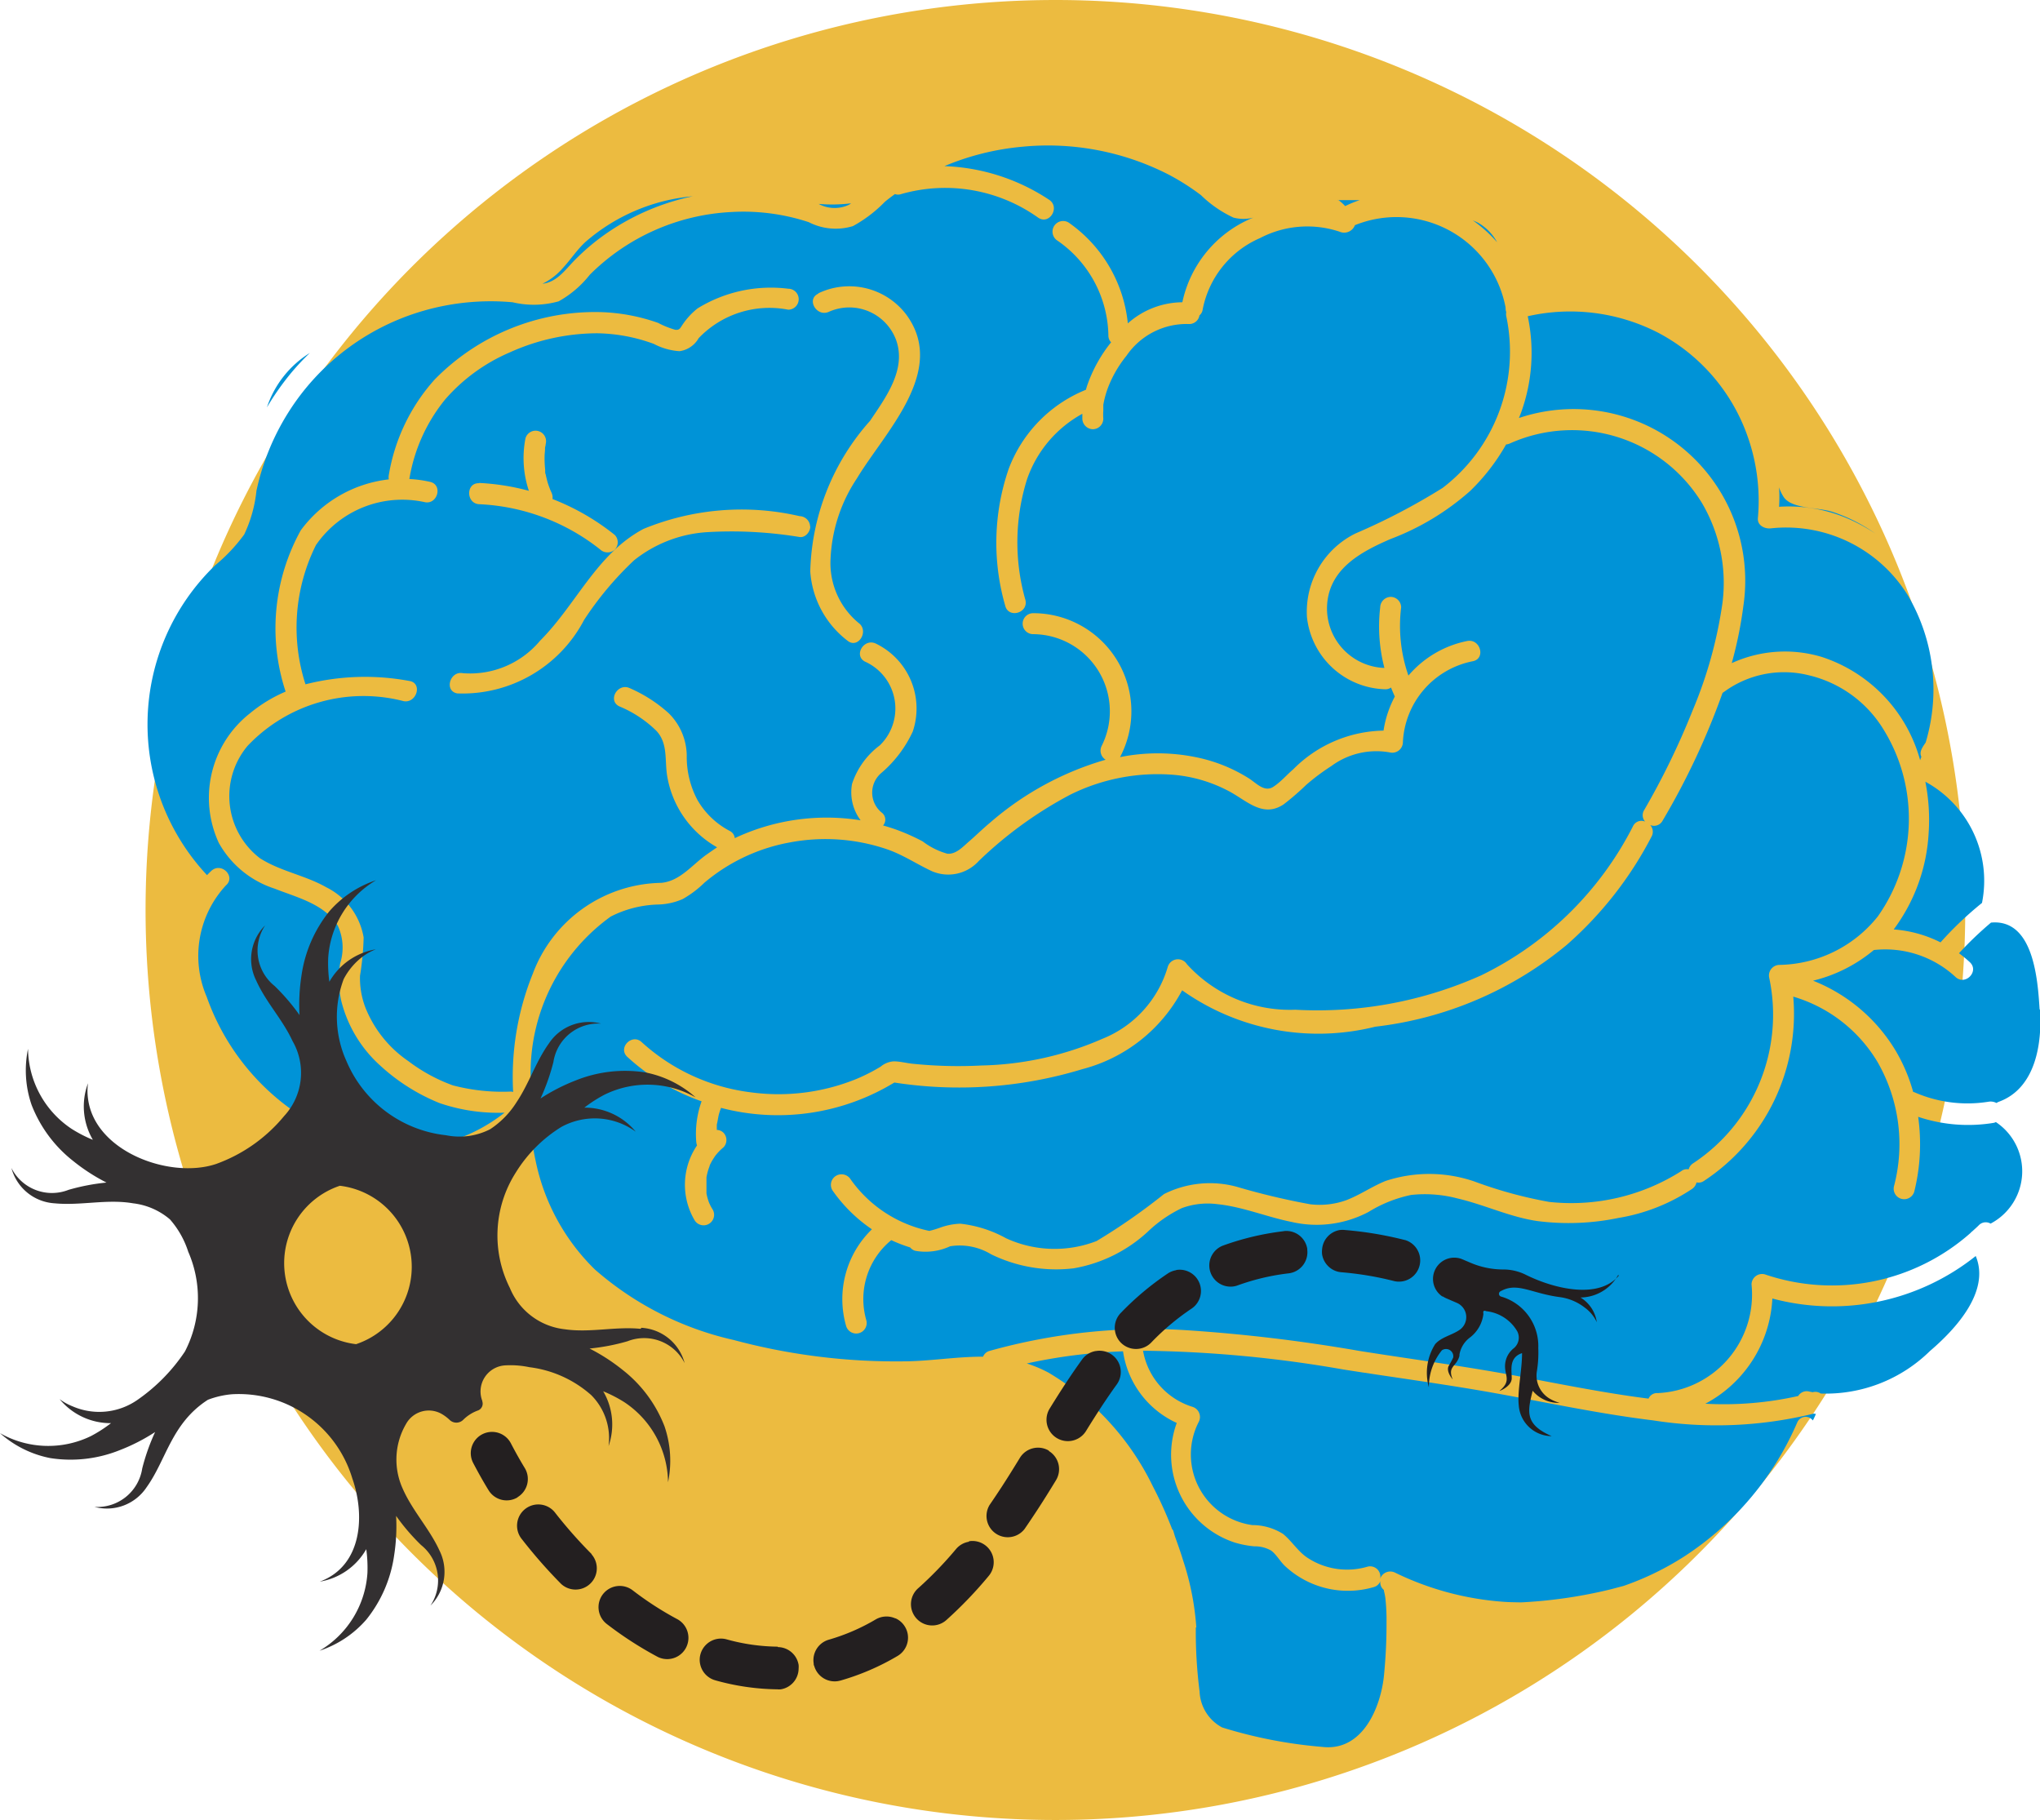 <svg xmlns="http://www.w3.org/2000/svg" xmlns:xlink="http://www.w3.org/1999/xlink" width="28.027" height="25" viewBox="0 0 28.027 25">
  <defs>
    <clipPath id="clip-path">
      <rect id="Rectangle_78" data-name="Rectangle 78" width="25" height="25" fill="none"/>
    </clipPath>
    <clipPath id="clip-path-2">
      <rect id="Rectangle_2116" data-name="Rectangle 2116" width="28.027" height="22" fill="none"/>
    </clipPath>
  </defs>
  <g id="Group_3907" data-name="Group 3907" transform="translate(-324 -167)">
    <g id="Group_112" data-name="Group 112" transform="translate(326 167)">
      <g id="Group_95" data-name="Group 95" transform="translate(0 0)" clip-path="url(#clip-path)">
        <path id="Path_867" data-name="Path 867" d="M25,12.5A12.5,12.5,0,1,1,12.5,0,12.5,12.5,0,0,1,25,12.5" transform="translate(0 0)" fill="#ecbb40"/>
      </g>
    </g>
    <g id="Group_3906" data-name="Group 3906" transform="translate(324 169)">
      <g id="Group_3905" data-name="Group 3905" clip-path="url(#clip-path-2)">
        <path id="Path_5365" data-name="Path 5365" d="M137.108,135.638a5.607,5.607,0,0,1-2.2.092c-.691-.084-1.372-.227-2.056-.353-.73-.135-1.467-.231-2.2-.346a16.945,16.945,0,0,0-2.753-.258.984.984,0,0,0,.677.77.146.146,0,0,1,.086.212.979.979,0,0,0,.738,1.413.79.79,0,0,1,.423.122c.122.1.2.235.329.323a.99.99,0,0,0,.828.127.141.141,0,0,1,.176.167.147.147,0,0,1,.207-.085,4.055,4.055,0,0,0,1.493.4c.078.006.157.006.235.008a6.594,6.594,0,0,0,1.235-.18l.177-.047a3.93,3.93,0,0,0,.833-.405,4.155,4.155,0,0,0,1.551-1.84.124.124,0,0,1,.214-.027.806.806,0,0,0,.042-.09l-.041-.005" transform="translate(-112.195 -118.219)" fill="#0093d7"/>
        <path id="Path_5366" data-name="Path 5366" d="M78.886,41.326a.1.1,0,0,1-.032.012,2.162,2.162,0,0,1-1.037-.083,2.7,2.7,0,0,1-.053,1.026.144.144,0,0,1-.278-.077,2.265,2.265,0,0,0-.226-1.7,2.01,2.01,0,0,0-1.159-.9,2.748,2.748,0,0,1-1.229,2.533.128.128,0,0,1-.1.019.145.145,0,0,1-.059.088,2.576,2.576,0,0,1-1.013.4,3.374,3.374,0,0,1-1.113.043c-.377-.054-.728-.225-1.1-.311a1.759,1.759,0,0,0-.635-.048,1.813,1.813,0,0,0-.585.233,1.523,1.523,0,0,1-1.053.139c-.343-.068-.674-.209-1.023-.245a1.03,1.03,0,0,0-.49.054,1.8,1.8,0,0,0-.471.327,2,2,0,0,1-1.015.5,2.031,2.031,0,0,1-1.135-.193.834.834,0,0,0-.562-.11.8.8,0,0,1-.482.062.143.143,0,0,1-.068-.046,1.983,1.983,0,0,1-.259-.1,1.046,1.046,0,0,0-.343,1.1.144.144,0,0,1-.278.077,1.334,1.334,0,0,1,.355-1.326,2.09,2.09,0,0,1-.543-.536.145.145,0,0,1,.052-.2.148.148,0,0,1,.2.052,1.76,1.76,0,0,0,1.08.706,1.272,1.272,0,0,0,.146-.044.914.914,0,0,1,.279-.055,1.677,1.677,0,0,1,.629.2,1.594,1.594,0,0,0,1.244.038,8.387,8.387,0,0,0,.926-.645,1.405,1.405,0,0,1,1-.1,9.7,9.7,0,0,0,1.008.24,1.081,1.081,0,0,0,.491-.054c.189-.071.357-.19.545-.266a1.916,1.916,0,0,1,1.22.007,5.942,5.942,0,0,0,1.029.281A2.818,2.818,0,0,0,74.564,42a.121.121,0,0,1,.1-.023.139.139,0,0,1,.062-.084,2.445,2.445,0,0,0,1.046-2.542.146.146,0,0,1,.139-.183,1.764,1.764,0,0,0,1.352-.666,2.328,2.328,0,0,0,.066-2.587,1.643,1.643,0,0,0-1.014-.725,1.393,1.393,0,0,0-1.169.231l-.016.01a10.118,10.118,0,0,1-.824,1.756.133.133,0,0,1-.17.06.138.138,0,0,1,.017.161,5.1,5.1,0,0,1-1.166,1.487,5.02,5.02,0,0,1-2.628,1.122,3.234,3.234,0,0,1-2.654-.5A2.168,2.168,0,0,1,66.335,40.6a5.808,5.808,0,0,1-2.584.184,3.077,3.077,0,0,1-2.381.348c-.012.033-.024.067-.032.1s-.015.087-.026.13l0-.007c0-.01,0-.018,0,0l0,.009c0,.013,0,.027,0,.04s0,.021,0,.031a.132.132,0,0,1,.092.039.145.145,0,0,1,0,.2.729.729,0,0,0-.1.1l-.014.018-.013.019q-.017.026-.033.053c-.011.02-.022.041-.031.062l0,0,0,.006-.01.026a.842.842,0,0,0-.033.128l0,.017c0,.009,0,.018,0,.028s0,.042,0,.063,0,.046,0,.069l0,.022,0,.022a.76.76,0,0,0,.035.126l.008.018.008.017c.01.021.022.041.034.06a.144.144,0,1,1-.249.146.961.961,0,0,1,.034-1.026.216.216,0,0,1-.01-.045,1.329,1.329,0,0,1,.073-.561,2.951,2.951,0,0,1-1.02-.61c-.137-.126.068-.33.2-.2a2.726,2.726,0,0,0,1.5.687,2.84,2.84,0,0,0,1.447-.184,2.5,2.5,0,0,0,.334-.17.308.308,0,0,1,.179-.072c.083,0,.168.023.251.032a6.1,6.1,0,0,0,.951.025,4.37,4.37,0,0,0,1.663-.366,1.527,1.527,0,0,0,.9-.99.146.146,0,0,1,.263-.035,1.91,1.91,0,0,0,1.489.625,5.5,5.5,0,0,0,2.557-.474A4.593,4.593,0,0,0,73.9,37.262a.127.127,0,0,1,.166-.062.132.132,0,0,1-.013-.159,10.388,10.388,0,0,0,.665-1.367,5.958,5.958,0,0,0,.41-1.474,2.163,2.163,0,0,0-.284-1.381,2.09,2.09,0,0,0-2.635-.814.154.154,0,0,1-.053.014,2.812,2.812,0,0,1-.494.639,3.51,3.51,0,0,1-1.091.659c-.4.173-.832.4-.873.888a.818.818,0,0,0,.786.884,2.263,2.263,0,0,1-.058-.832.148.148,0,0,1,.144-.144.145.145,0,0,1,.144.144,2.074,2.074,0,0,0,.1.937,1.429,1.429,0,0,1,.807-.475c.182-.035.259.243.077.278a1.191,1.191,0,0,0-.96,1.113.146.146,0,0,1-.182.139,1.041,1.041,0,0,0-.8.187,3.016,3.016,0,0,0-.345.258,3.68,3.68,0,0,1-.31.268c-.278.187-.495-.037-.733-.169a1.982,1.982,0,0,0-.759-.234,2.7,2.7,0,0,0-1.445.273,5.523,5.523,0,0,0-1.254.91.565.565,0,0,1-.638.141c-.217-.1-.405-.231-.633-.307a2.624,2.624,0,0,0-1.308-.093,2.515,2.515,0,0,0-1.188.555,1.437,1.437,0,0,1-.3.226.9.9,0,0,1-.345.075,1.516,1.516,0,0,0-.643.165,2.649,2.649,0,0,0-1.055,2.643.127.127,0,0,1-.137.139.1.1,0,0,1-.005.044.148.148,0,0,1,.1.125,3.773,3.773,0,0,0,.067.414,2.9,2.9,0,0,0,.813,1.484,4.34,4.34,0,0,0,1.908.968,8.571,8.571,0,0,0,2.315.293c.362,0,.722-.063,1.083-.064h.026a.133.133,0,0,1,.091-.08,8.113,8.113,0,0,1,2.7-.284,22.308,22.308,0,0,1,2.376.284c.725.115,1.454.211,2.176.346.6.112,1.194.233,1.8.31a.125.125,0,0,1,.124-.076,1.356,1.356,0,0,0,1.291-1.492.145.145,0,0,1,.183-.139,2.87,2.87,0,0,0,2.827-.57.156.156,0,0,1,.026-.024c.028-.026.058-.052.085-.079a.131.131,0,0,1,.163-.024.812.812,0,0,0,.074-1.394" transform="translate(-51.464 -27.914)" fill="#0093d7"/>
        <path id="Path_5367" data-name="Path 5367" d="M212.5,73.353a4.822,4.822,0,0,1,.57-.542,1.548,1.548,0,0,0-.778-1.665,2.688,2.688,0,0,1,.045.707,2.436,2.436,0,0,1-.48,1.322,1.7,1.7,0,0,1,.644.178" transform="translate(-185.84 -62.408)" fill="#0093d7"/>
        <path id="Path_5368" data-name="Path 5368" d="M205.894,88.107c-.025-.4-.078-1.255-.668-1.2a4.841,4.841,0,0,0-.44.421,1.714,1.714,0,0,1,.149.123c.136.127-.068.331-.2.2a1.42,1.42,0,0,0-1.119-.367h0a2.058,2.058,0,0,1-.835.421,2.316,2.316,0,0,1,1.138.967,2.344,2.344,0,0,1,.238.563l.011,0a1.814,1.814,0,0,0,1.021.133.175.175,0,0,1,.112.017.166.166,0,0,1,.03-.016c.51-.184.6-.807.567-1.274" transform="translate(-177.872 -76.234)" fill="#0093d7"/>
        <path id="Path_5369" data-name="Path 5369" d="M191.682,124.775a1.734,1.734,0,0,1-.921,1.445,4.671,4.671,0,0,0,1.276-.106.136.136,0,0,1,.153-.061l.046.009a.127.127,0,0,1,.11.018,2.04,2.04,0,0,0,1.5-.583c.352-.3.833-.819.63-1.306a3.167,3.167,0,0,1-2.793.584" transform="translate(-167.332 -108.938)" fill="#0093d7"/>
        <path id="Path_5370" data-name="Path 5370" d="M17.992,4.735a1.845,1.845,0,0,1-.169.607,2.338,2.338,0,0,1-.4.424,3.033,3.033,0,0,0-.111,4.255c.02-.02.039-.04.06-.059.136-.125.341.078.2.2a1.424,1.424,0,0,0-.264,1.531,3.219,3.219,0,0,0,1.625,1.822,2.45,2.45,0,0,0,1.211.258,2.3,2.3,0,0,0,1.256-.489,2.476,2.476,0,0,1-.894-.132,2.69,2.69,0,0,1-.811-.512,1.771,1.771,0,0,1-.538-.89,1.394,1.394,0,0,1-.016-.516.714.714,0,0,0-.032-.518c-.184-.3-.565-.389-.87-.51a1.351,1.351,0,0,1-.765-.628A1.476,1.476,0,0,1,17.9,7.8a2,2,0,0,1,.492-.3A2.779,2.779,0,0,1,18.6,5.285a1.746,1.746,0,0,1,1.21-.7.155.155,0,0,1,0-.061,2.6,2.6,0,0,1,.631-1.312,3.086,3.086,0,0,1,2.274-.925,2.6,2.6,0,0,1,.794.148,1.224,1.224,0,0,0,.236.095c.059.006.066-.019.1-.07a.986.986,0,0,1,.207-.224,1.922,1.922,0,0,1,1.245-.27.144.144,0,0,1,0,.288,1.345,1.345,0,0,0-1.231.392.356.356,0,0,1-.263.178.876.876,0,0,1-.352-.1,2.344,2.344,0,0,0-.78-.146,2.93,2.93,0,0,0-1.2.263,2.458,2.458,0,0,0-.888.647,2.329,2.329,0,0,0-.491,1.092,1.65,1.65,0,0,1,.285.039c.181.042.1.32-.077.278a1.44,1.44,0,0,0-1.491.59A2.541,2.541,0,0,0,18.665,7.4a3.315,3.315,0,0,1,1.428-.046c.183.029.1.307-.077.278a2.194,2.194,0,0,0-2.147.614,1.075,1.075,0,0,0,.169,1.542c.282.181.624.235.913.4a.948.948,0,0,1,.513.689,3.752,3.752,0,0,1-.05.526,1.135,1.135,0,0,0,.076.442,1.615,1.615,0,0,0,.587.73,2.317,2.317,0,0,0,.613.334,2.682,2.682,0,0,0,.8.085.138.138,0,0,1,.028.006,3.781,3.781,0,0,1,.27-1.625,1.918,1.918,0,0,1,1.765-1.248c.257-.023.422-.246.622-.388q.071-.05.145-.1a1.385,1.385,0,0,1-.689-1c-.03-.215.012-.43-.145-.6a1.6,1.6,0,0,0-.509-.336c-.167-.081-.021-.33.146-.249a1.967,1.967,0,0,1,.53.341.83.83,0,0,1,.25.582,1.261,1.261,0,0,0,.146.61,1.1,1.1,0,0,0,.443.426.125.125,0,0,1,.071.1,2.963,2.963,0,0,1,1.729-.245.64.64,0,0,1-.118-.5,1.08,1.08,0,0,1,.382-.53.706.706,0,0,0-.2-1.148c-.167-.081-.021-.329.146-.249a.99.99,0,0,1,.506,1.208,1.671,1.671,0,0,1-.439.575.353.353,0,0,0,.014.539.12.12,0,0,1,.017.176c.076.021.151.045.224.073a2.813,2.813,0,0,1,.321.146,1,1,0,0,0,.339.169c.121.01.217-.1.3-.171s.189-.175.288-.257a4.184,4.184,0,0,1,1.586-.863.146.146,0,0,1-.054-.191,1.06,1.06,0,0,0-.942-1.534.144.144,0,0,1,0-.288A1.348,1.348,0,0,1,29.856,8.4h0a2.621,2.621,0,0,1,1.089.011,2.158,2.158,0,0,1,.681.281c.106.067.218.2.343.111.1-.067.178-.16.267-.236a1.785,1.785,0,0,1,1.24-.531,1.456,1.456,0,0,1,.155-.468c-.018-.041-.036-.082-.052-.124a.129.129,0,0,1-.079.024,1.112,1.112,0,0,1-1.076-.989,1.2,1.2,0,0,1,.664-1.15,8.827,8.827,0,0,0,1.2-.627,2.354,2.354,0,0,0,.874-2.359.149.149,0,0,1,0-.056.164.164,0,0,1-.009-.062,1.525,1.525,0,0,0-2.07-1.132.158.158,0,0,1-.21.09,1.4,1.4,0,0,0-1.093.087,1.347,1.347,0,0,0-.789.983.124.124,0,0,1-.044.079.142.142,0,0,1-.141.119,1,1,0,0,0-.861.435,1.613,1.613,0,0,0-.255.44,1.331,1.331,0,0,0-.064.235.067.067,0,0,1,0,.011s0,0,0,.011,0,.039,0,.058a.776.776,0,0,0,0,.111.145.145,0,0,1-.144.144.148.148,0,0,1-.144-.144c0-.023,0-.046,0-.068a1.634,1.634,0,0,0-.76.9,2.893,2.893,0,0,0-.022,1.658c.043.181-.235.257-.278.077a3.118,3.118,0,0,1,.048-1.878,1.889,1.889,0,0,1,1.061-1.087c.006-.02.011-.04.018-.06a1.979,1.979,0,0,1,.328-.592.132.132,0,0,1-.037-.092A1.616,1.616,0,0,0,29,1.308a.147.147,0,0,1-.052-.2.146.146,0,0,1,.2-.052,1.922,1.922,0,0,1,.815,1.386,1.136,1.136,0,0,1,.749-.29,1.617,1.617,0,0,1,.939-1.148l.037-.015a.542.542,0,0,1-.274,0,1.613,1.613,0,0,1-.447-.309A3.238,3.238,0,0,0,30.527.4,3.64,3.64,0,0,0,28.508.016a3.6,3.6,0,0,0-1.065.266,2.777,2.777,0,0,1,1.437.461c.156.1.011.349-.146.249A2.2,2.2,0,0,0,26.849.666a.13.13,0,0,1-.086,0c-.047.035-.094.069-.139.107a1.849,1.849,0,0,1-.438.333.81.81,0,0,1-.606-.054A2.863,2.863,0,0,0,24.506.913a2.96,2.96,0,0,0-1.935.861,1.431,1.431,0,0,1-.427.365,1.265,1.265,0,0,1-.634.013,3.337,3.337,0,0,0-1.231.119,3.263,3.263,0,0,0-1.853,1.4,3.321,3.321,0,0,0-.433,1.063m3.058-.1a3.187,3.187,0,0,1,.683.108,1.422,1.422,0,0,1-.047-.72.144.144,0,1,1,.278.077c0,.018-.007.036-.009.054v.016c0,.032-.006.063-.006.1a1.5,1.5,0,0,0,.008.184l0,.023c0,.014,0,.027.007.04.006.031.014.062.022.093s.019.061.03.091l.012.031s.014.031.016.035a.168.168,0,0,1,.014.089,3.238,3.238,0,0,1,.856.494.145.145,0,0,1,0,.2.148.148,0,0,1-.2,0,2.881,2.881,0,0,0-1.662-.623c-.185-.008-.186-.3,0-.288m4.658-2.609a.983.983,0,0,1,1.207.291c.572.773-.293,1.613-.676,2.25a2.155,2.155,0,0,0-.363,1.1,1.067,1.067,0,0,0,.384.886c.149.108,0,.358-.146.249a1.311,1.311,0,0,1-.517-.954,3.223,3.223,0,0,1,.822-2.071c.214-.32.5-.7.359-1.105a.686.686,0,0,0-.925-.392c-.168.076-.314-.172-.146-.249M25.6,5.233c0,.071-.066.154-.144.144a5.756,5.756,0,0,0-1.276-.067,1.786,1.786,0,0,0-1,.386,4.517,4.517,0,0,0-.687.819A1.884,1.884,0,0,1,20.75,7.525c-.183-.034-.1-.312.077-.278a1.252,1.252,0,0,0,1.06-.445c.5-.5.776-1.192,1.42-1.536a3.542,3.542,0,0,1,2.147-.176.148.148,0,0,1,.144.144" transform="translate(-14.468 0)" fill="#0093d7"/>
        <path id="Path_5371" data-name="Path 5371" d="M117.114,138.624a6.456,6.456,0,0,0,.052.882.585.585,0,0,0,.31.493,6.426,6.426,0,0,0,1.376.267c.563.065.807-.56.848-.99.023-.239.035-.479.034-.719a2.7,2.7,0,0,0-.016-.335.78.78,0,0,0-.02-.1l0-.012a.128.128,0,0,1-.048-.123.133.133,0,0,1-.092.084,1.266,1.266,0,0,1-1.216-.287c-.069-.064-.118-.158-.192-.214a.445.445,0,0,0-.232-.059,1.373,1.373,0,0,1-.266-.051,1.269,1.269,0,0,1-.8-1.644,1.283,1.283,0,0,1-.738-.984,7.441,7.441,0,0,0-1.322.167,1.8,1.8,0,0,1,.3.127,3.684,3.684,0,0,1,1.431,1.559,5.637,5.637,0,0,1,.265.588l.015.02c.008.027.016.054.024.081.04.11.079.22.113.332a3.746,3.746,0,0,1,.181.92" transform="translate(-100.685 -118.27)" fill="#0093d7"/>
        <path id="Path_5372" data-name="Path 5372" d="M149.661,6.058a.555.555,0,0,1,.1.087,1.455,1.455,0,0,1,.2-.082l-.3,0" transform="translate(-131.28 -5.314)" fill="#0093d7"/>
        <path id="Path_5373" data-name="Path 5373" d="M61.122,6.538a3.069,3.069,0,0,1,.447-.374,3.26,3.26,0,0,1,1.172-.5,2.6,2.6,0,0,0-1.474.627c-.117.108-.2.238-.307.354a.88.88,0,0,1-.285.221c.2-.022.313-.192.447-.328" transform="translate(-53.223 -4.968)" fill="#0093d7"/>
        <path id="Path_5374" data-name="Path 5374" d="M173.374,21.53c-.083.012-.192-.036-.183-.139a2.65,2.65,0,0,0-.129-1.089,2.572,2.572,0,0,0-1.24-1.458,2.644,2.644,0,0,0-1.793-.227,2.411,2.411,0,0,1-.089,1.317c-.01.027-.021.054-.032.081a2.358,2.358,0,0,1,3.084,2.58,5.609,5.609,0,0,1-.16.787,1.755,1.755,0,0,1,1.237-.085,2.064,2.064,0,0,1,1.351,1.418l.017-.047c-.03-.061.006-.12.059-.195a2.545,2.545,0,0,0-.244-2.021,1.966,1.966,0,0,0-1.877-.922" transform="translate(-149.04 -16.273)" fill="#0093d7"/>
        <path id="Path_5375" data-name="Path 5375" d="M91.992,6.474l.026-.018a2.184,2.184,0,0,1-.446.008.459.459,0,0,0,.42.01" transform="translate(-80.325 -5.663)" fill="#0093d7"/>
        <path id="Path_5376" data-name="Path 5376" d="M30.2,23.462a3.382,3.382,0,0,1,.255-.272,1.4,1.4,0,0,0-.59.748,3.727,3.727,0,0,1,.335-.476" transform="translate(-26.198 -20.342)" fill="#0093d7"/>
        <path id="Path_5377" data-name="Path 5377" d="M154.751,161.469h0" transform="translate(-135.745 -141.637)" fill="#0093d7"/>
        <path id="Path_5378" data-name="Path 5378" d="M165.072,8.655a.684.684,0,0,0-.258-.264c-.024-.013-.051-.023-.076-.035a1.909,1.909,0,0,1,.334.3" transform="translate(-144.505 -7.33)" fill="#0093d7"/>
        <path id="Path_5379" data-name="Path 5379" d="M199.011,38.44a2.051,2.051,0,0,1,.891.142,2.367,2.367,0,0,1,.43.228,2.18,2.18,0,0,0-.592-.3c-.2-.065-.55-.037-.667-.2a.572.572,0,0,1-.066-.137q.009.136,0,.273" transform="translate(-174.565 -33.479)" fill="#0093d7"/>
        <path id="Path_5380" data-name="Path 5380" d="M8.8,88.289c-.347-.034-.695.057-1.042.006a.924.924,0,0,1-.753-.567,1.608,1.608,0,0,1,.081-1.585,1.927,1.927,0,0,1,.626-.627.958.958,0,0,1,1.022.065.907.907,0,0,0-.706-.33,1.882,1.882,0,0,1,.275-.177,1.339,1.339,0,0,1,1.254.036,1.453,1.453,0,0,0-.692-.343,1.814,1.814,0,0,0-.955.11,2.609,2.609,0,0,0-.484.248,2.874,2.874,0,0,0,.177-.5.623.623,0,0,1,.656-.528.655.655,0,0,0-.717.271c-.181.252-.274.554-.447.811a1.218,1.218,0,0,1-.362.369.927.927,0,0,1-.605.082,1.683,1.683,0,0,1-1.368-1.018,1.474,1.474,0,0,1-.038-1.127.916.916,0,0,1,.261-.309.78.78,0,0,1,.181-.1.907.907,0,0,0-.639.446,1.882,1.882,0,0,1-.016-.327,1.339,1.339,0,0,1,.658-1.068,1.455,1.455,0,0,0-.643.428,1.814,1.814,0,0,0-.382.882,2.61,2.61,0,0,0-.027.542,2.866,2.866,0,0,0-.343-.4.623.623,0,0,1-.129-.832.654.654,0,0,0-.124.756c.134.3.364.537.5.833a.874.874,0,0,1-.116,1.031,2.159,2.159,0,0,1-.935.658c-.631.211-1.669-.169-1.759-.9a.775.775,0,0,1,0-.209.907.907,0,0,0,.067.777,1.882,1.882,0,0,1-.291-.15,1.339,1.339,0,0,1-.6-1.1,1.456,1.456,0,0,0,.049.77,1.812,1.812,0,0,0,.573.772,2.608,2.608,0,0,0,.456.295,2.879,2.879,0,0,0-.521.1.623.623,0,0,1-.785-.3.654.654,0,0,0,.593.485c.359.035.719-.062,1.078,0a.947.947,0,0,1,.507.221,1.249,1.249,0,0,1,.251.444A1.592,1.592,0,0,1,2.541,88.6a2.482,2.482,0,0,1-.658.669A.918.918,0,0,1,1,89.355a.773.773,0,0,1-.181-.1.907.907,0,0,0,.706.33,1.878,1.878,0,0,1-.275.177A1.339,1.339,0,0,1,0,89.722a1.454,1.454,0,0,0,.692.343,1.812,1.812,0,0,0,.955-.11,2.609,2.609,0,0,0,.484-.248,2.874,2.874,0,0,0-.177.5.623.623,0,0,1-.656.528.654.654,0,0,0,.717-.271c.272-.379.339-.876.841-1.2a1.211,1.211,0,0,1,.33-.076,1.628,1.628,0,0,1,1.654,1.155c.176.5.143,1.2-.447,1.419a.907.907,0,0,0,.639-.446,1.882,1.882,0,0,1,.016.327,1.339,1.339,0,0,1-.658,1.068,1.455,1.455,0,0,0,.643-.428,1.813,1.813,0,0,0,.382-.882,2.61,2.61,0,0,0,.027-.542,2.865,2.865,0,0,0,.343.4.623.623,0,0,1,.129.832.654.654,0,0,0,.124-.756c-.137-.3-.374-.549-.507-.854a.968.968,0,0,1,.047-.884.357.357,0,0,1,.488-.14.575.575,0,0,1,.11.082.133.133,0,0,0,.188,0,.554.554,0,0,1,.207-.13.1.1,0,0,0,.055-.124l0-.006a.359.359,0,0,1,.32-.488,1.248,1.248,0,0,1,.326.025,1.569,1.569,0,0,1,.851.384.838.838,0,0,1,.238.7.9.9,0,0,0-.074-.753,1.893,1.893,0,0,1,.291.15,1.339,1.339,0,0,1,.6,1.1,1.456,1.456,0,0,0-.049-.77,1.813,1.813,0,0,0-.573-.772,2.608,2.608,0,0,0-.456-.295,2.865,2.865,0,0,0,.521-.1.623.623,0,0,1,.785.3.654.654,0,0,0-.593-.485M4.892,88.5a1.121,1.121,0,0,1-.223-2.176A1.121,1.121,0,0,1,4.892,88.5" transform="translate(0 -72.036)" fill="#333031"/>
        <path id="Path_5381" data-name="Path 5381" d="M53.3,144.759a.291.291,0,0,0,.1-.4c-.068-.112-.132-.226-.191-.34a.292.292,0,1,0-.518.27c.065.124.135.25.21.372a.291.291,0,0,0,.4.1" transform="translate(-46.19 -126.193)" fill="#231f20"/>
        <path id="Path_5382" data-name="Path 5382" d="M92.049,164.532a.294.294,0,0,0-.27.014h0a2.777,2.777,0,0,1-.643.278h0a.292.292,0,0,0-.209.327c0,.011,0,.022.007.033a.292.292,0,0,0,.328.209l.032-.007a3.352,3.352,0,0,0,.785-.338l0,0a.292.292,0,0,0,.14-.3.285.285,0,0,0-.037-.1.288.288,0,0,0-.13-.117" transform="translate(-79.748 -144.301)" fill="#231f20"/>
        <path id="Path_5383" data-name="Path 5383" d="M79.335,167.07a2.7,2.7,0,0,1-.7-.1.289.289,0,0,0-.126-.007.293.293,0,0,0-.234.209.283.283,0,0,0-.007.126.293.293,0,0,0,.209.234,3.282,3.282,0,0,0,.852.124.278.278,0,0,0,.05,0,.291.291,0,0,0,.244-.285.286.286,0,0,0,0-.05.292.292,0,0,0-.285-.245" transform="translate(-68.651 -146.451)" fill="#231f20"/>
        <path id="Path_5384" data-name="Path 5384" d="M102.731,156.113a.292.292,0,0,0-.176.1h0l0,0a5.2,5.2,0,0,1-.514.533.292.292,0,1,0,.388.436,5.681,5.681,0,0,0,.575-.6.292.292,0,0,0-.27-.476" transform="translate(-89.42 -136.935)" fill="#231f20"/>
        <path id="Path_5385" data-name="Path 5385" d="M58.941,152.714a6.317,6.317,0,0,1-.5-.565.292.292,0,1,0-.461.358,6.883,6.883,0,0,0,.539.614l0,0h0a.292.292,0,0,0,.414-.411" transform="translate(-50.809 -133.363)" fill="#231f20"/>
        <path id="Path_5386" data-name="Path 5386" d="M68.04,161.552a4.42,4.42,0,0,1-.62-.4.292.292,0,0,0-.409.054.292.292,0,0,0,.054.409,5.013,5.013,0,0,0,.7.452.292.292,0,0,0,.273-.516" transform="translate(-58.728 -141.307)" fill="#231f20"/>
        <path id="Path_5387" data-name="Path 5387" d="M149.032,121.416a4.971,4.971,0,0,0-.824-.138.3.3,0,0,0-.071,0,.291.291,0,0,0-.244.265.3.3,0,0,0,0,.07.294.294,0,0,0,.089.167.289.289,0,0,0,.176.078,4.4,4.4,0,0,1,.727.122.292.292,0,0,0,.143-.566" transform="translate(-129.729 -106.382)" fill="#231f20"/>
        <path id="Path_5388" data-name="Path 5388" d="M111.124,145.657a.292.292,0,0,0-.4.1c-.094.154-.173.28-.247.394-.057.087-.113.171-.168.251l0,0h0a.292.292,0,0,0,.48.331c.058-.084.118-.174.179-.267.077-.118.158-.247.254-.405l0,0h0a.292.292,0,0,0-.1-.4" transform="translate(-96.713 -127.73)" fill="#231f20"/>
        <path id="Path_5389" data-name="Path 5389" d="M136.292,121.394c-.054.007-.109.014-.162.023h0a3.726,3.726,0,0,0-.666.173.292.292,0,0,0-.189.322.3.3,0,0,0,.014.052.292.292,0,0,0,.321.188h0a.28.28,0,0,0,.052-.014,3.145,3.145,0,0,1,.562-.146c.046-.007.092-.014.138-.019a.292.292,0,0,0,.255-.325s0-.009,0-.013a.291.291,0,0,0-.323-.242" transform="translate(-118.657 -106.482)" fill="#231f20"/>
        <path id="Path_5390" data-name="Path 5390" d="M125.512,125.746a.291.291,0,0,0-.114.045h0l0,0a3.936,3.936,0,0,0-.646.542.292.292,0,0,0,.006.413.293.293,0,0,0,.251.078.289.289,0,0,0,.162-.085h0a3.355,3.355,0,0,1,.553-.465.292.292,0,0,0-.209-.531" transform="translate(-109.354 -110.298)" fill="#231f20"/>
        <path id="Path_5391" data-name="Path 5391" d="M117.729,134.787a.29.29,0,0,0-.189.117c-.138.191-.276.4-.445.674a.292.292,0,0,0,.5.307c.16-.26.295-.463.422-.639a.292.292,0,0,0-.284-.459" transform="translate(-102.674 -118.229)" fill="#231f20"/>
        <path id="Path_5392" data-name="Path 5392" d="M162.276,124.609c-.276.325-.881.182-1.272-.011a.691.691,0,0,0-.306-.075,1.149,1.149,0,0,1-.457-.092l-.113-.048h0a.27.27,0,0,0-.074-.02.292.292,0,0,0-.307.178.29.29,0,0,0,.105.352l.006,0,.019.011.023.012,0,0h0l.155.067a.213.213,0,0,1,.04.366c-.108.077-.254.1-.341.2a.737.737,0,0,0-.086.593.793.793,0,0,1,.179-.509.1.1,0,0,1,.155.1,1.319,1.319,0,0,1-.063.117c-.038.078.057.184.057.184-.078-.183.054-.174.092-.325l0-.017a.37.37,0,0,1,.141-.232.477.477,0,0,0,.188-.325c0-.011-.015-.062.039-.039h0a.563.563,0,0,1,.427.278.189.189,0,0,1-.05.232.31.31,0,0,0-.11.172c-.045.189.106.255-.086.413.01,0,.166-.065.169-.17s-.046-.287.142-.349c0,.246-.067.518-.045.719a.455.455,0,0,0,.452.421c-.374-.162-.332-.339-.261-.623a.461.461,0,0,0,.372.166.532.532,0,0,1-.142-.06.369.369,0,0,1-.172-.376,1.579,1.579,0,0,0,.019-.317.707.707,0,0,0-.511-.707h0a.039.039,0,0,1-.009-.072l.023-.012c.218-.109.412.041.788.091a.71.71,0,0,1,.348.145.517.517,0,0,1,.165.2.476.476,0,0,0-.224-.339.6.6,0,0,0,.519-.312" transform="translate(-140.037 -109.085)" fill="#231f20"/>
      </g>
    </g>
  </g>
</svg>
